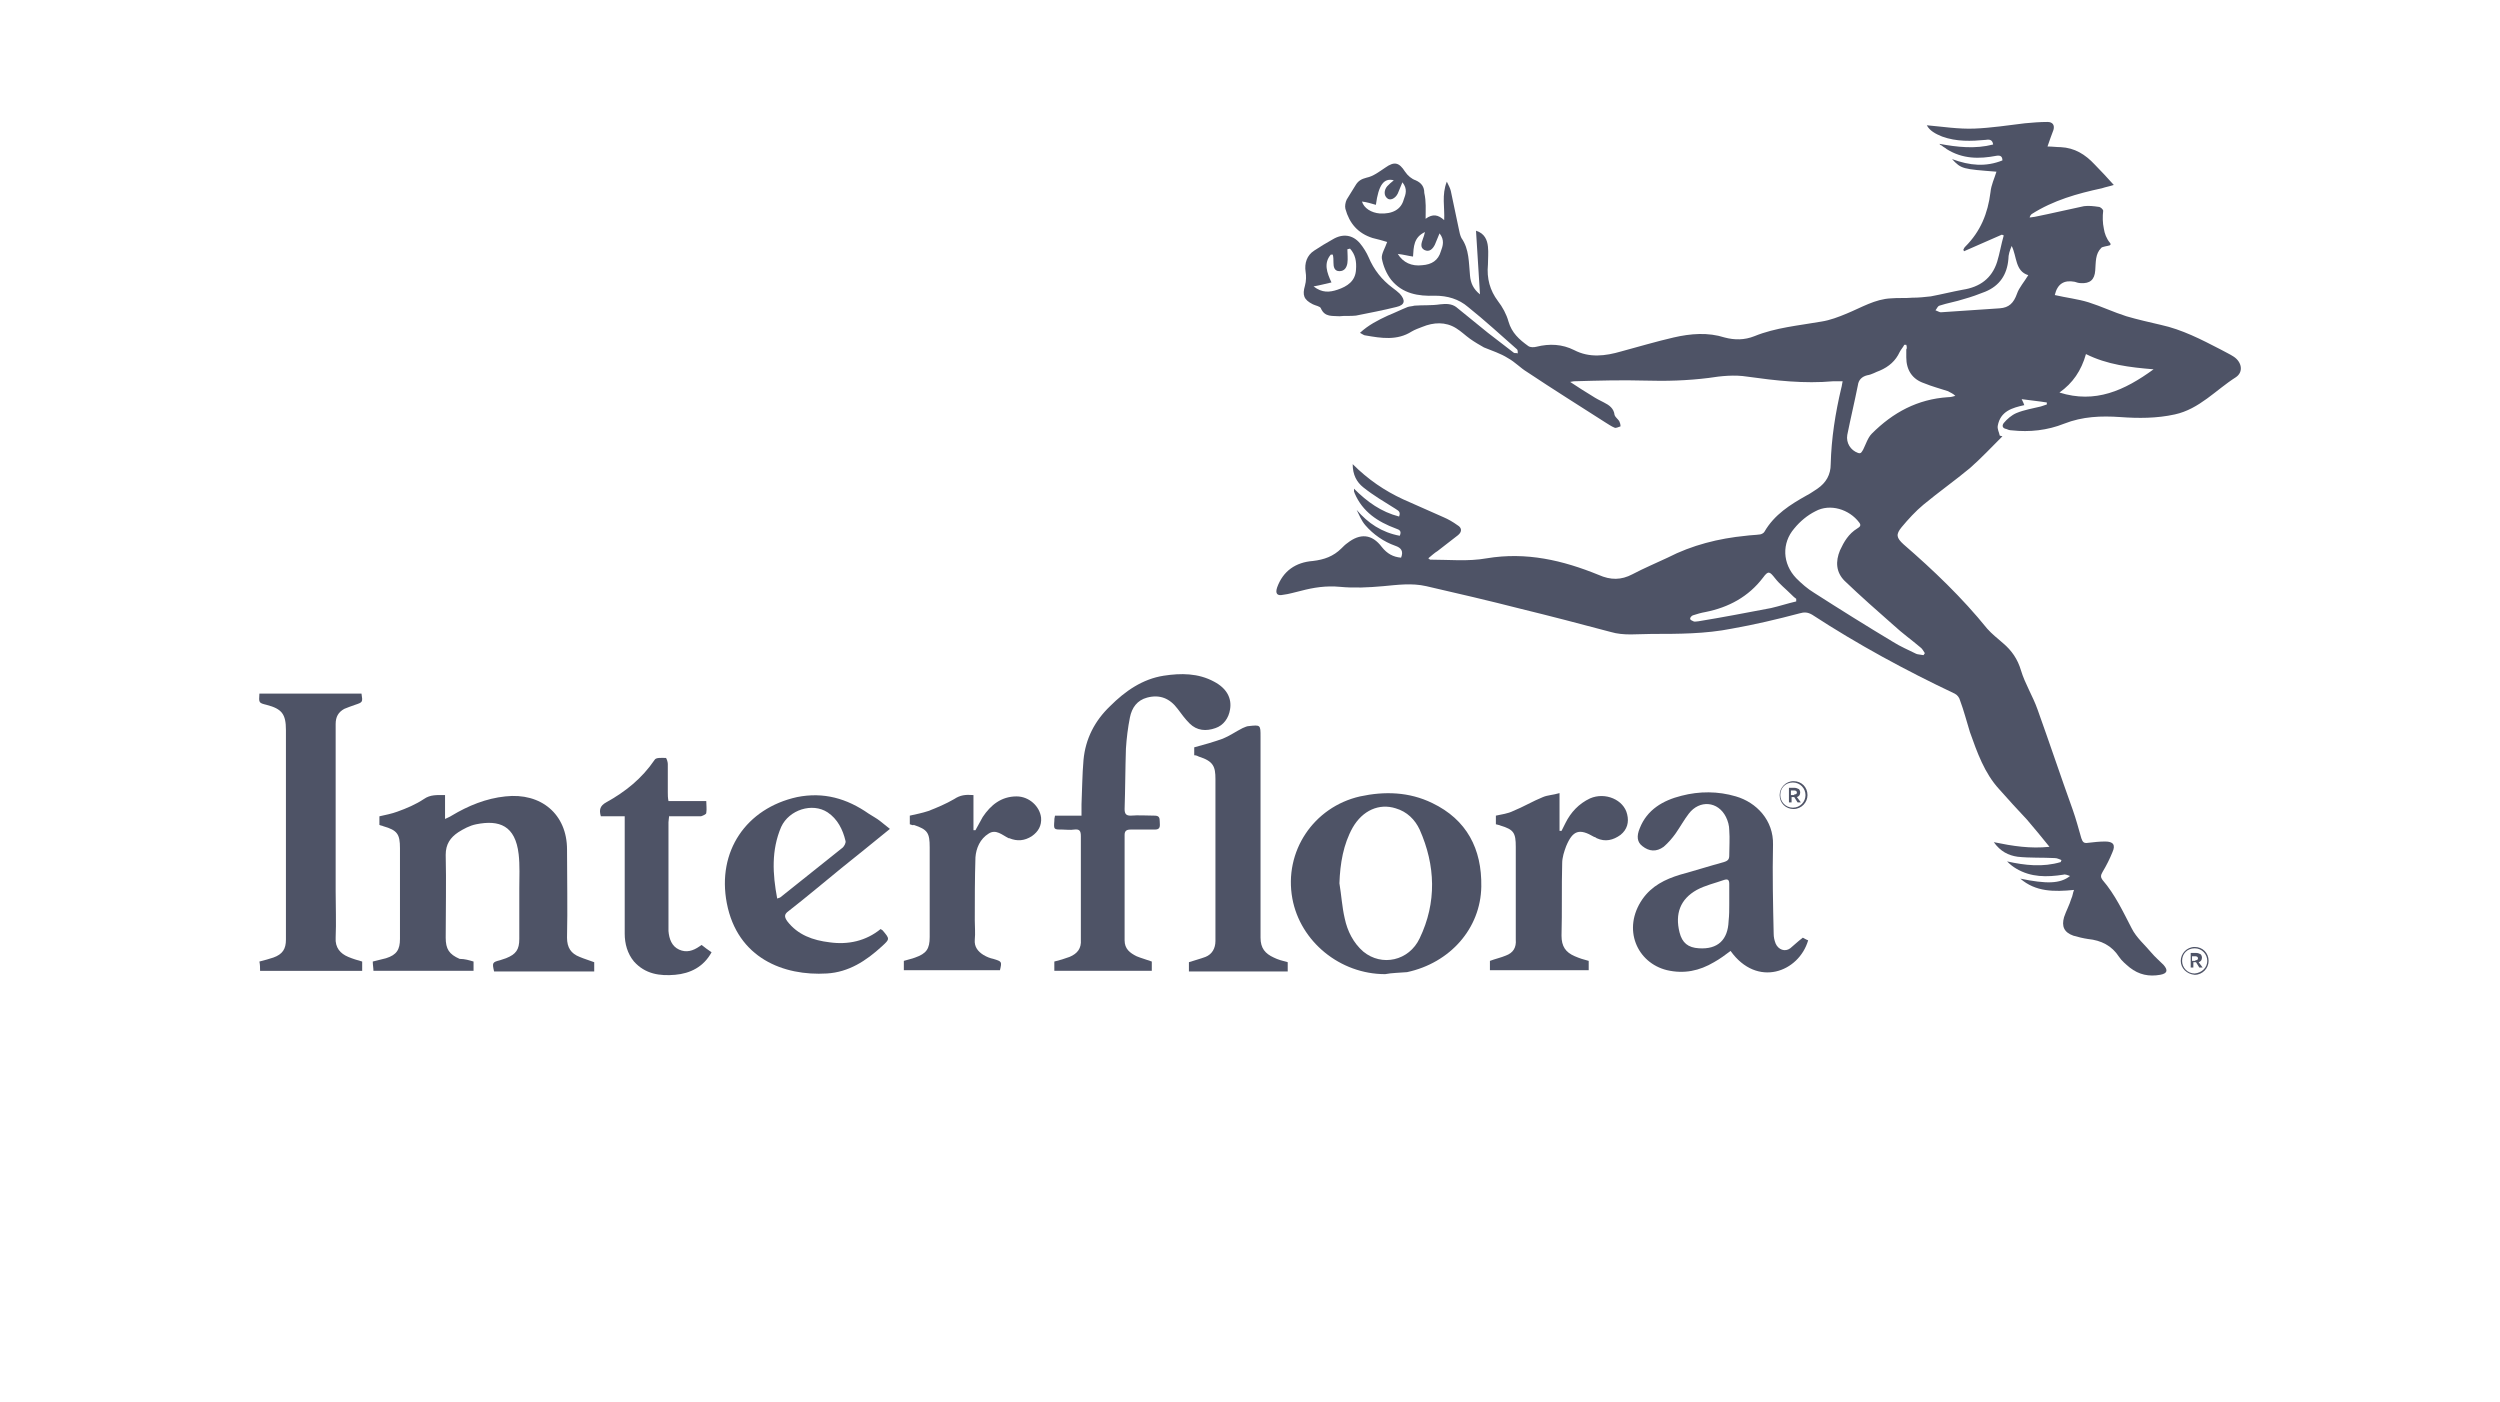 <svg width="164" height="92" viewBox="0 0 164 92" fill="none" xmlns="http://www.w3.org/2000/svg">
<path d="M93.52 14.352C93.999 14.004 94.347 14.091 94.738 14.439C94.782 13.612 94.564 12.786 94.912 11.915C95.043 12.177 95.129 12.351 95.173 12.524C95.347 13.351 95.521 14.178 95.695 15.004C95.738 15.222 95.782 15.439 95.869 15.613C96.391 16.353 96.347 17.223 96.434 18.093C96.478 18.572 96.652 18.963 97.087 19.311C97 17.876 96.913 16.527 96.826 15.135C97.391 15.309 97.565 15.744 97.609 16.179C97.652 16.57 97.609 16.962 97.609 17.354C97.522 18.267 97.739 19.05 98.261 19.746C98.565 20.138 98.826 20.616 98.957 21.095C99.174 21.834 99.653 22.27 100.262 22.705C100.392 22.792 100.61 22.792 100.784 22.748C101.653 22.531 102.48 22.574 103.263 22.966C104.263 23.488 105.307 23.357 106.351 23.053C107.481 22.748 108.656 22.4 109.786 22.139C110.917 21.878 112.048 21.791 113.135 22.139C113.788 22.313 114.44 22.313 115.092 22.052C116.484 21.486 118.006 21.356 119.485 21.095C120.051 21.008 120.616 20.79 121.138 20.573C122.095 20.181 123.008 19.616 124.052 19.572C124.53 19.529 124.965 19.572 125.444 19.529C125.879 19.529 126.27 19.485 126.661 19.442C127.357 19.311 128.053 19.137 128.749 19.007C129.88 18.833 130.663 18.267 131.011 17.18C131.185 16.614 131.272 16.048 131.446 15.439C131.402 15.439 131.359 15.396 131.315 15.396C130.489 15.744 129.662 16.135 128.836 16.483C128.836 16.44 128.792 16.396 128.792 16.396C128.836 16.309 128.836 16.266 128.923 16.179C129.923 15.178 130.402 14.004 130.576 12.611C130.619 12.133 130.837 11.698 130.967 11.263C128.749 11.089 128.662 11.089 128.053 10.436C129.227 10.871 130.271 10.958 131.359 10.523C131.359 10.262 131.228 10.175 130.967 10.219C129.836 10.436 128.749 10.436 127.705 9.784C127.618 9.697 127.488 9.653 127.401 9.566C127.357 9.523 127.27 9.523 127.227 9.436C128.401 9.653 129.575 9.784 130.75 9.479C130.706 9.175 130.532 9.131 130.271 9.175C129.314 9.262 128.358 9.305 127.401 8.957C126.966 8.783 126.574 8.566 126.4 8.218C127.401 8.305 128.488 8.479 129.532 8.435C130.619 8.392 131.75 8.218 132.837 8.087C133.316 8.044 133.794 8 134.316 8C134.664 8 134.794 8.218 134.707 8.522C134.577 8.87 134.446 9.218 134.316 9.61C134.62 9.61 134.925 9.653 135.186 9.653C136.099 9.697 136.795 10.132 137.404 10.784C137.839 11.219 138.23 11.654 138.665 12.133C138.404 12.22 138.143 12.264 137.882 12.351C136.273 12.698 134.707 13.134 133.272 14.047C133.229 14.091 133.185 14.134 133.142 14.265C133.272 14.265 133.403 14.221 133.49 14.221C134.577 14.004 135.664 13.743 136.708 13.525C137.013 13.482 137.36 13.525 137.665 13.569C137.795 13.569 137.969 13.743 137.969 13.83C137.926 14.178 137.926 14.613 138.013 15.004C138.056 15.309 138.187 15.657 138.404 15.918C138.448 15.961 138.491 16.048 138.404 16.092C138.317 16.135 137.882 16.179 137.839 16.266C137.447 16.657 137.491 17.18 137.447 17.745C137.404 18.354 137.099 18.615 136.491 18.572C136.36 18.572 136.23 18.528 136.099 18.485C135.403 18.354 134.968 18.615 134.794 19.355C135.534 19.529 136.317 19.616 137.013 19.833C137.839 20.094 138.665 20.486 139.492 20.747C140.231 20.965 141.014 21.139 141.753 21.312C143.145 21.617 144.406 22.27 145.667 22.922C145.972 23.096 146.276 23.227 146.537 23.401C147.059 23.749 147.19 24.401 146.668 24.749C145.363 25.576 144.276 26.838 142.667 27.186C141.492 27.447 140.274 27.447 139.1 27.36C137.839 27.273 136.621 27.316 135.403 27.795C134.316 28.23 133.142 28.36 131.967 28.23C131.837 28.23 131.706 28.186 131.619 28.143C131.359 28.099 131.315 27.925 131.446 27.751C131.663 27.49 131.967 27.229 132.272 27.099C132.794 26.881 133.359 26.794 133.881 26.664C134.012 26.62 134.142 26.577 134.272 26.533C134.272 26.49 134.272 26.446 134.272 26.403C133.751 26.316 133.229 26.272 132.62 26.185C132.707 26.359 132.75 26.446 132.794 26.577C132.011 26.751 131.228 26.968 131.054 27.925C131.011 28.143 131.141 28.36 131.185 28.578C131.228 28.578 131.315 28.621 131.359 28.621C130.663 29.317 129.967 30.057 129.227 30.709C128.227 31.536 127.183 32.276 126.183 33.102C125.661 33.537 125.183 34.059 124.748 34.581C124.356 35.06 124.4 35.278 124.878 35.713C126.835 37.409 128.705 39.193 130.358 41.238C130.663 41.586 131.054 41.89 131.402 42.195C131.967 42.673 132.359 43.239 132.576 43.978C132.837 44.849 133.359 45.675 133.664 46.545C134.446 48.721 135.186 50.939 135.969 53.114C136.186 53.724 136.36 54.376 136.534 54.985C136.621 55.246 136.708 55.333 136.969 55.29C137.36 55.246 137.708 55.203 138.1 55.203C138.622 55.203 138.796 55.42 138.578 55.899C138.404 56.334 138.187 56.769 137.926 57.204C137.795 57.422 137.795 57.552 137.926 57.726C138.752 58.683 139.274 59.814 139.84 60.902C140.144 61.511 140.709 61.989 141.144 62.512C141.362 62.773 141.666 63.034 141.927 63.295C142.232 63.643 142.188 63.86 141.71 63.947C140.97 64.078 140.318 63.947 139.709 63.469C139.448 63.251 139.187 63.034 139.013 62.773C138.535 62.033 137.839 61.685 136.969 61.598C136.665 61.554 136.317 61.468 136.012 61.38C135.403 61.163 135.229 60.771 135.403 60.162C135.534 59.771 135.751 59.379 135.882 58.944C135.969 58.77 135.969 58.596 136.056 58.379C134.751 58.509 133.533 58.509 132.533 57.639C134.229 57.987 135.142 57.987 135.795 57.465C135.664 57.422 135.49 57.334 135.36 57.378C134.272 57.552 133.229 57.552 132.272 56.986C132.054 56.856 131.88 56.725 131.663 56.508C132.837 56.769 134.012 56.9 135.186 56.551C135.186 56.508 135.229 56.464 135.229 56.421C135.099 56.377 134.968 56.29 134.794 56.29C133.968 56.247 133.185 56.29 132.359 56.203C131.75 56.116 131.228 55.855 130.793 55.246C132.054 55.507 133.185 55.681 134.446 55.551C133.925 54.898 133.446 54.333 132.968 53.767C132.359 53.114 131.75 52.462 131.141 51.766C130.184 50.722 129.706 49.373 129.227 48.025C129.01 47.328 128.836 46.632 128.575 45.936C128.532 45.762 128.401 45.588 128.227 45.501C125.009 43.978 121.877 42.282 118.876 40.324C118.572 40.15 118.354 40.15 118.05 40.237C116.571 40.629 115.092 40.977 113.614 41.238C111.874 41.586 110.091 41.586 108.351 41.586C107.438 41.586 106.524 41.716 105.655 41.455C103.697 40.933 101.697 40.411 99.74 39.933C97.696 39.41 95.651 38.932 93.564 38.453C92.607 38.236 91.694 38.366 90.737 38.453C89.78 38.54 88.823 38.584 87.91 38.497C86.996 38.41 86.17 38.54 85.344 38.758C84.952 38.845 84.561 38.975 84.169 39.019C83.778 39.106 83.648 38.932 83.778 38.54C84.169 37.453 84.996 36.887 86.127 36.8C86.866 36.713 87.475 36.496 87.997 35.974C88.127 35.843 88.258 35.713 88.388 35.626C89.215 34.973 89.997 35.017 90.65 35.887C90.998 36.322 91.389 36.539 91.911 36.583C92.085 36.148 91.911 35.93 91.52 35.8C90.78 35.539 90.084 35.06 89.562 34.451C89.302 34.146 89.171 33.798 88.997 33.45C89.737 34.32 90.65 34.929 91.824 35.147C91.955 34.843 91.824 34.755 91.563 34.669C90.389 34.233 89.388 33.581 88.867 32.363C88.867 32.319 88.823 32.276 88.823 32.232C88.823 32.189 88.823 32.189 88.823 32.058C89.693 32.928 90.606 33.581 91.781 33.885C91.911 33.537 91.694 33.494 91.52 33.363C90.824 32.928 90.084 32.493 89.432 31.971C88.997 31.623 88.736 31.145 88.736 30.448C89.737 31.449 90.824 32.189 92.042 32.754C92.911 33.146 93.825 33.537 94.695 33.929C94.999 34.059 95.303 34.233 95.608 34.451C95.912 34.625 95.912 34.886 95.651 35.103C95.216 35.452 94.738 35.8 94.303 36.148C94.086 36.278 93.912 36.452 93.694 36.626C93.781 36.67 93.781 36.713 93.825 36.713C95.043 36.713 96.304 36.844 97.522 36.626C100.131 36.191 102.523 36.757 104.872 37.714C105.655 38.062 106.351 38.062 107.09 37.67C107.829 37.279 108.656 36.931 109.395 36.583C111.004 35.756 112.744 35.321 114.527 35.147C114.831 35.103 115.136 35.103 115.44 35.06C115.527 35.06 115.701 34.973 115.745 34.886C116.397 33.755 117.441 33.102 118.528 32.493C118.789 32.363 119.007 32.189 119.224 32.058C119.79 31.667 120.094 31.145 120.094 30.448C120.138 28.752 120.398 27.099 120.79 25.445C120.833 25.315 120.833 25.184 120.877 25.01C120.659 25.01 120.442 25.01 120.268 25.01C118.354 25.184 116.484 24.967 114.614 24.706C113.788 24.575 112.918 24.662 112.091 24.793C110.7 24.967 109.308 25.01 107.916 24.967C106.394 24.923 104.828 24.967 103.306 25.01C103.263 25.01 103.219 25.01 103.002 25.054C103.524 25.402 104.002 25.706 104.437 25.968C104.698 26.142 104.959 26.272 105.22 26.403C105.568 26.577 105.872 26.794 105.916 27.229C105.959 27.36 106.133 27.49 106.22 27.621C106.264 27.708 106.307 27.838 106.307 27.969C106.177 28.012 106.003 28.099 105.916 28.056C105.698 27.969 105.524 27.838 105.307 27.708C103.61 26.62 101.871 25.532 100.175 24.401C99.74 24.14 99.392 23.749 98.913 23.488C98.435 23.183 97.87 23.009 97.348 22.792C97.043 22.618 96.739 22.444 96.434 22.226C96.13 22.009 95.869 21.747 95.521 21.53C94.825 21.095 94.042 21.139 93.303 21.443C93.085 21.53 92.824 21.617 92.607 21.747C91.65 22.357 90.606 22.183 89.606 22.009C89.475 22.009 89.388 21.922 89.215 21.834C89.78 21.312 90.389 21.008 91.041 20.703C91.476 20.529 91.911 20.312 92.346 20.138C92.477 20.094 92.65 20.094 92.781 20.051C93.346 20.007 93.912 20.051 94.477 19.964C94.869 19.92 95.216 19.92 95.521 20.138C96.217 20.703 96.913 21.269 97.609 21.834C98.174 22.27 98.739 22.705 99.305 23.14C99.348 23.183 99.479 23.14 99.566 23.183C99.566 23.096 99.566 22.966 99.522 22.922C98.435 21.965 97.391 21.008 96.304 20.138C95.695 19.616 94.956 19.398 94.129 19.398C93.042 19.442 91.998 19.268 91.259 18.354C90.954 17.963 90.737 17.441 90.65 16.962C90.606 16.657 90.867 16.266 90.998 15.874C90.737 15.787 90.389 15.7 90.041 15.613C89.084 15.309 88.519 14.656 88.258 13.699C88.214 13.525 88.258 13.264 88.345 13.09C88.519 12.786 88.736 12.481 88.91 12.177C89.084 11.872 89.302 11.741 89.65 11.654C90.084 11.567 90.476 11.263 90.867 11.002C91.476 10.567 91.781 10.654 92.172 11.263C92.346 11.524 92.607 11.741 92.868 11.828C93.259 12.002 93.433 12.264 93.433 12.655C93.564 13.221 93.52 13.743 93.52 14.352ZM126.183 42.978L126.27 42.847C126.183 42.717 126.096 42.543 125.965 42.456C125.4 41.977 124.791 41.542 124.226 41.02C123.138 40.063 122.051 39.106 121.007 38.105C120.442 37.54 120.398 36.844 120.703 36.104C120.964 35.539 121.268 35.017 121.834 34.669C121.964 34.581 122.138 34.495 121.964 34.277C121.312 33.407 120.051 33.015 119.094 33.537C118.572 33.798 118.093 34.19 117.702 34.669C116.876 35.626 116.919 36.974 117.832 37.931C118.18 38.279 118.572 38.627 119.007 38.889C120.703 39.976 122.443 41.064 124.182 42.108C124.661 42.412 125.183 42.63 125.705 42.891C125.792 42.934 125.965 42.934 126.183 42.978ZM125.052 22.618C125.009 22.618 124.965 22.618 124.922 22.618C124.835 22.792 124.704 22.922 124.617 23.096C124.356 23.662 123.921 24.053 123.312 24.314C123.052 24.401 122.791 24.575 122.486 24.619C122.138 24.706 121.921 24.923 121.877 25.271C121.66 26.359 121.399 27.447 121.181 28.534C121.094 29.056 121.399 29.535 121.877 29.709C122.095 29.796 122.138 29.622 122.225 29.491C122.399 29.143 122.53 28.708 122.791 28.447C124.182 27.055 125.792 26.185 127.792 26.055C127.966 26.055 128.14 26.011 128.271 25.968C128.097 25.794 127.923 25.75 127.792 25.663C127.27 25.489 126.748 25.358 126.226 25.141C125.444 24.88 125.052 24.271 125.052 23.444C125.052 23.27 125.052 23.096 125.052 22.922C125.096 22.879 125.096 22.748 125.052 22.618ZM136.839 23.227C136.534 24.314 135.969 25.141 135.099 25.75C137.447 26.49 139.361 25.619 141.275 24.227C139.709 24.097 138.23 23.923 136.839 23.227ZM133.055 18.05C132.185 17.789 132.315 16.831 131.967 16.135C131.837 16.44 131.75 16.701 131.75 17.006C131.663 18.006 131.185 18.746 130.228 19.137C129.793 19.311 129.314 19.485 128.836 19.616C128.314 19.79 127.749 19.877 127.227 20.051C127.096 20.094 127.053 20.268 126.966 20.355C127.096 20.399 127.227 20.486 127.314 20.486C128.619 20.399 129.88 20.312 131.185 20.225C131.793 20.181 132.098 19.877 132.315 19.268C132.446 18.876 132.794 18.485 133.055 18.05ZM117.832 39.454C117.832 39.41 117.832 39.367 117.832 39.28C117.702 39.193 117.571 39.062 117.485 38.975C117.137 38.627 116.745 38.323 116.441 37.931C116.093 37.496 116.006 37.409 115.658 37.888C114.701 39.15 113.396 39.846 111.874 40.15C111.613 40.194 111.309 40.281 111.048 40.368C110.961 40.411 110.874 40.498 110.874 40.585C110.874 40.672 111.004 40.716 111.091 40.759C111.178 40.803 111.265 40.759 111.396 40.759C113.005 40.498 114.571 40.194 116.18 39.889C116.745 39.759 117.267 39.584 117.832 39.454ZM89.345 13.221C89.475 13.656 89.954 13.96 90.519 14.004C91.346 14.047 91.911 13.743 92.085 13.09C92.216 12.742 92.346 12.394 91.998 11.959C91.868 12.264 91.781 12.481 91.694 12.698C91.52 13.047 91.172 13.177 90.998 13.003C90.78 12.829 90.78 12.481 90.998 12.22C91.128 12.089 91.259 11.959 91.433 11.828C90.78 11.654 90.432 12.133 90.258 13.438C89.954 13.351 89.693 13.264 89.345 13.221ZM91.694 16.657C92.042 17.223 92.607 17.484 93.303 17.397C93.912 17.354 94.347 17.093 94.521 16.483C94.651 16.135 94.782 15.744 94.434 15.309C94.303 15.613 94.216 15.831 94.129 16.048C93.999 16.309 93.781 16.57 93.433 16.396C93.129 16.222 93.259 15.918 93.346 15.657C93.39 15.526 93.433 15.439 93.477 15.222C92.737 15.57 92.737 16.179 92.694 16.831C92.389 16.788 92.085 16.701 91.694 16.657Z" fill="#4E5366"/>
<path d="M31.065 63.077V63.686H24.498C24.498 63.512 24.454 63.295 24.454 63.077C24.759 62.99 25.02 62.947 25.324 62.86C26.02 62.642 26.238 62.294 26.238 61.598C26.238 59.597 26.238 57.596 26.238 55.638C26.238 54.724 26.064 54.463 25.15 54.202C25.063 54.159 24.976 54.159 24.889 54.115V53.55C25.281 53.463 25.716 53.376 26.064 53.245C26.672 53.028 27.281 52.767 27.803 52.419C28.238 52.114 28.673 52.157 29.195 52.157V53.724C29.369 53.637 29.499 53.593 29.63 53.506C30.717 52.853 31.891 52.375 33.153 52.244C35.501 51.983 37.197 53.419 37.197 55.725C37.197 57.639 37.241 59.553 37.197 61.511C37.197 62.163 37.458 62.555 38.024 62.773C38.328 62.903 38.633 62.99 38.981 63.121V63.73H32.413C32.283 63.164 32.283 63.121 32.805 62.99C32.935 62.947 33.066 62.903 33.196 62.86C33.849 62.599 34.066 62.294 34.066 61.598C34.066 60.51 34.066 59.379 34.066 58.292C34.066 57.552 34.109 56.769 34.023 56.029C33.805 54.159 32.761 53.767 31.239 54.072C30.804 54.159 30.413 54.376 30.065 54.594C29.543 54.942 29.238 55.377 29.238 56.073C29.282 57.9 29.238 59.684 29.238 61.511C29.238 62.251 29.456 62.599 30.152 62.903C30.5 62.903 30.761 62.99 31.065 63.077Z" fill="#4E5366"/>
<path d="M75.558 63.077V63.686H69.164V63.077C69.512 62.99 69.817 62.903 70.165 62.772C70.686 62.555 70.947 62.207 70.904 61.641C70.904 59.379 70.904 57.117 70.904 54.854C70.904 54.506 70.817 54.376 70.469 54.419C70.208 54.463 69.947 54.419 69.686 54.419C69.121 54.419 69.121 54.419 69.164 53.854C69.164 53.767 69.164 53.68 69.208 53.506H70.947C70.947 53.245 70.947 53.027 70.947 52.766C70.991 51.809 70.991 50.852 71.078 49.851C71.208 48.459 71.817 47.285 72.818 46.327C73.818 45.327 74.949 44.544 76.34 44.326C77.471 44.152 78.602 44.152 79.646 44.718C80.472 45.153 80.82 45.805 80.69 46.545C80.603 47.111 80.255 47.589 79.733 47.763C79.124 47.981 78.515 47.937 78.037 47.459C77.732 47.154 77.515 46.849 77.254 46.501C76.732 45.805 76.079 45.544 75.253 45.762C74.601 45.936 74.253 46.414 74.122 47.067C73.992 47.719 73.905 48.416 73.861 49.112C73.818 50.417 73.818 51.766 73.774 53.071C73.774 53.375 73.861 53.506 74.166 53.506C74.688 53.462 75.21 53.506 75.732 53.506C76.036 53.506 76.079 53.636 76.079 53.897C76.079 54.115 76.166 54.419 75.775 54.419C75.253 54.419 74.688 54.419 74.166 54.419C73.905 54.419 73.774 54.506 73.774 54.767C73.774 57.073 73.774 59.379 73.774 61.685C73.774 62.25 74.122 62.511 74.557 62.729C74.862 62.859 75.21 62.946 75.558 63.077Z" fill="#4E5366"/>
<path d="M90.867 63.904C87.909 63.904 85.3 61.772 84.778 58.944C84.213 55.856 86.17 52.941 89.214 52.245C90.823 51.897 92.433 51.94 93.955 52.68C96.216 53.767 97.217 55.682 97.173 58.161C97.13 60.902 95.129 63.164 92.302 63.773C91.824 63.817 91.302 63.817 90.867 63.904ZM87.866 57.944C87.996 58.727 88.04 59.51 88.214 60.25C88.388 61.076 88.779 61.859 89.432 62.425C90.649 63.425 92.433 63.034 93.129 61.555C94.259 59.206 94.172 56.769 93.129 54.42C92.824 53.767 92.302 53.245 91.563 53.028C90.475 52.68 89.388 53.158 88.736 54.289C88.127 55.377 87.909 56.639 87.866 57.944Z" fill="#4E5366"/>
<path d="M118.267 61.511C118.354 61.554 118.484 61.641 118.615 61.685C118.006 63.773 115.266 64.817 113.526 62.381C113.178 62.642 112.83 62.903 112.439 63.12C111.482 63.686 110.482 63.904 109.351 63.642C107.394 63.164 106.394 60.945 107.742 58.987C108.351 58.117 109.221 57.682 110.221 57.378C111.178 57.117 112.135 56.812 113.091 56.551C113.352 56.464 113.439 56.377 113.439 56.116C113.439 55.551 113.483 55.029 113.439 54.463C113.439 54.158 113.352 53.854 113.222 53.593C112.7 52.549 111.482 52.462 110.786 53.375C110.482 53.767 110.221 54.245 109.916 54.681C109.699 54.985 109.438 55.29 109.134 55.551C108.655 55.899 108.177 55.855 107.742 55.507C107.394 55.246 107.35 54.855 107.568 54.333C108.046 53.114 109.09 52.505 110.308 52.201C111.482 51.896 112.7 51.896 113.874 52.244C115.223 52.636 116.353 53.81 116.31 55.42C116.266 57.378 116.31 59.336 116.353 61.25C116.353 61.467 116.397 61.685 116.484 61.902C116.658 62.294 117.093 62.468 117.441 62.207C117.658 62.033 117.919 61.772 118.267 61.511ZM113.439 59.336C113.439 58.901 113.439 58.422 113.439 57.987C113.439 57.726 113.352 57.639 113.091 57.726C112.483 57.943 111.874 58.074 111.308 58.379C110.221 58.987 109.873 59.945 110.177 61.163C110.351 61.859 110.743 62.163 111.439 62.207C112.7 62.294 113.352 61.641 113.396 60.423C113.439 60.032 113.439 59.684 113.439 59.336Z" fill="#4E5366"/>
<path d="M17.061 63.687C17.061 63.469 17.061 63.295 17.017 63.077C17.365 62.99 17.67 62.903 17.931 62.816C18.54 62.599 18.757 62.251 18.757 61.642C18.757 57.074 18.757 52.506 18.757 47.894C18.757 46.85 18.496 46.502 17.496 46.241C16.974 46.111 16.974 46.111 17.017 45.502H23.715C23.802 46.067 23.802 46.067 23.28 46.241C23.019 46.328 22.802 46.415 22.584 46.502C22.193 46.72 22.019 47.024 22.019 47.503C22.019 51.157 22.019 54.812 22.019 58.466C22.019 59.467 22.062 60.511 22.019 61.511C21.975 62.164 22.323 62.555 22.845 62.773C23.15 62.903 23.454 62.99 23.759 63.077V63.687H17.061Z" fill="#4E5366"/>
<path d="M58.378 54.376C57.247 55.29 56.247 56.116 55.203 56.943C54.029 57.9 52.898 58.857 51.724 59.771C51.419 59.988 51.463 60.162 51.637 60.423C52.333 61.337 53.333 61.685 54.42 61.816C55.638 61.989 56.812 61.728 57.769 60.945C57.813 60.989 57.856 60.989 57.9 61.032C58.378 61.598 58.378 61.598 57.856 62.077C56.812 63.034 55.682 63.773 54.246 63.86C51.419 64.034 48.375 62.86 47.679 59.249C47.027 55.855 48.94 53.028 52.289 52.288C54.029 51.94 55.551 52.375 56.986 53.376C57.247 53.55 57.508 53.68 57.726 53.854C57.9 53.985 58.117 54.159 58.378 54.376ZM50.984 58.944C51.071 58.901 51.158 58.901 51.202 58.857C52.55 57.77 53.942 56.682 55.29 55.594C55.377 55.507 55.508 55.29 55.464 55.159C55.29 54.42 54.942 53.724 54.29 53.289C53.289 52.636 51.767 53.114 51.245 54.246C50.593 55.768 50.68 57.334 50.984 58.944Z" fill="#4E5366"/>
<path d="M78.341 49.547V49.025C78.994 48.851 79.603 48.677 80.212 48.459C80.647 48.285 81.082 47.981 81.516 47.763C81.647 47.72 81.777 47.633 81.908 47.633C82.691 47.546 82.691 47.546 82.691 48.329C82.691 52.723 82.691 57.117 82.691 61.511C82.691 62.207 82.995 62.555 83.561 62.816C83.822 62.947 84.126 63.033 84.474 63.12V63.73H77.993V63.12C78.385 62.99 78.733 62.903 79.081 62.773C79.516 62.599 79.733 62.207 79.733 61.728C79.733 58.205 79.733 54.637 79.733 51.113C79.733 50.287 79.603 49.938 78.646 49.634C78.472 49.547 78.428 49.547 78.341 49.547Z" fill="#4E5366"/>
<path d="M102.305 52.027V54.507C102.349 54.507 102.392 54.507 102.436 54.507C102.523 54.333 102.61 54.159 102.697 53.985C103.045 53.288 103.567 52.723 104.306 52.375C105.306 51.94 106.524 52.462 106.742 53.419C106.872 53.941 106.742 54.42 106.307 54.768C105.828 55.116 105.306 55.246 104.741 54.985C104.697 54.942 104.61 54.898 104.567 54.898C103.61 54.333 103.175 54.463 102.74 55.507C102.61 55.855 102.479 56.247 102.479 56.638C102.436 58.205 102.479 59.814 102.436 61.38C102.436 62.077 102.697 62.468 103.306 62.729C103.61 62.86 103.871 62.947 104.219 63.034V63.643H97.739V63.034C98.087 62.903 98.478 62.816 98.782 62.686C99.261 62.511 99.478 62.163 99.435 61.641C99.435 59.597 99.435 57.552 99.435 55.551C99.435 54.637 99.304 54.42 98.434 54.159C98.347 54.115 98.261 54.115 98.13 54.072V53.506C98.522 53.419 98.913 53.376 99.261 53.202C99.913 52.941 100.566 52.549 101.218 52.288C101.522 52.157 101.87 52.157 102.305 52.027Z" fill="#4E5366"/>
<path d="M59.683 54.072V53.506C60.075 53.419 60.51 53.332 60.901 53.201C61.467 52.984 62.075 52.723 62.597 52.418C62.989 52.157 63.337 52.114 63.859 52.157V54.463C63.902 54.463 63.946 54.463 63.989 54.463C64.163 54.158 64.294 53.898 64.468 53.593C64.99 52.81 65.685 52.244 66.686 52.244C67.512 52.244 68.208 52.897 68.295 53.636C68.338 54.158 68.121 54.55 67.686 54.855C67.208 55.159 66.729 55.203 66.207 54.985H66.164C65.729 54.768 65.337 54.376 64.859 54.681C64.294 55.029 64.033 55.638 63.989 56.247C63.946 57.639 63.946 58.987 63.946 60.38C63.946 60.815 63.989 61.206 63.946 61.641C63.902 62.12 64.163 62.424 64.511 62.642C64.728 62.773 64.946 62.859 65.163 62.903C65.729 63.077 65.729 63.077 65.598 63.643H59.292V63.033C59.553 62.947 59.814 62.903 60.031 62.816C60.771 62.555 60.988 62.25 60.988 61.467C60.988 59.51 60.988 57.552 60.988 55.594C60.988 54.637 60.858 54.419 59.944 54.115C59.901 54.158 59.814 54.115 59.683 54.072Z" fill="#4E5366"/>
<path d="M43.895 53.462C43.895 53.636 43.852 53.81 43.852 53.941C43.852 56.246 43.852 58.509 43.852 60.814C43.852 60.901 43.852 60.988 43.852 61.075C43.895 61.597 44.069 62.076 44.548 62.294C45.026 62.511 45.461 62.381 45.896 62.076C45.94 62.032 45.983 62.032 46.026 61.989C46.244 62.163 46.418 62.294 46.679 62.468C46.157 63.425 45.287 63.86 44.287 63.947C43.286 64.034 42.33 63.903 41.59 63.077C41.155 62.555 40.981 61.902 40.981 61.249C40.981 58.857 40.981 56.464 40.981 54.071V53.549H39.416C39.285 53.114 39.372 52.853 39.764 52.636C41.025 51.939 42.112 51.069 42.939 49.851C43.026 49.677 43.417 49.721 43.678 49.721C43.721 49.721 43.808 49.982 43.808 50.112C43.808 50.721 43.808 51.33 43.808 51.983C43.808 52.157 43.808 52.331 43.852 52.548H46.331C46.331 52.809 46.374 53.071 46.331 53.332C46.331 53.419 46.114 53.506 45.983 53.549C45.418 53.549 44.896 53.549 44.33 53.549H43.895V53.462Z" fill="#4E5366"/>
<path d="M87.866 20.746C87.431 20.703 86.909 20.833 86.648 20.224C86.605 20.094 86.3 20.05 86.126 19.963C85.517 19.659 85.43 19.354 85.604 18.745C85.691 18.441 85.691 18.093 85.648 17.831C85.561 17.266 85.735 16.744 86.213 16.439C86.605 16.178 87.04 15.917 87.431 15.7C88.084 15.308 88.736 15.395 89.214 15.961C89.432 16.222 89.649 16.57 89.78 16.874C90.128 17.701 90.65 18.354 91.345 18.876C91.519 19.006 91.693 19.137 91.824 19.267C92.215 19.702 92.172 20.007 91.606 20.137C90.737 20.355 89.823 20.529 88.953 20.703C88.605 20.746 88.214 20.703 87.866 20.746ZM88.562 16.309C88.518 16.309 88.431 16.352 88.388 16.352C88.388 16.657 88.431 16.961 88.388 17.266C88.344 17.527 88.214 17.788 87.866 17.788C87.518 17.788 87.475 17.483 87.475 17.222C87.475 17.048 87.475 16.874 87.431 16.7H87.301C86.822 17.266 87.04 17.875 87.344 18.528C86.953 18.615 86.648 18.702 86.17 18.789C86.735 19.224 87.214 19.18 87.736 19.006C88.388 18.789 88.91 18.441 88.953 17.701C88.997 17.135 88.91 16.7 88.562 16.309Z" fill="#4E5366"/>
<path d="M116.745 52.158C116.745 51.679 117.136 51.244 117.658 51.244C118.18 51.244 118.572 51.636 118.572 52.158C118.572 52.636 118.18 53.071 117.658 53.071C117.136 53.071 116.745 52.68 116.745 52.158ZM118.441 52.158C118.441 51.723 118.093 51.331 117.615 51.331C117.136 51.331 116.788 51.679 116.788 52.158C116.788 52.593 117.136 52.984 117.615 52.984C118.093 52.984 118.441 52.593 118.441 52.158ZM117.267 51.679H117.702C117.832 51.679 117.919 51.723 118.006 51.766C118.05 51.81 118.093 51.897 118.093 51.984C118.093 52.158 118.006 52.245 117.876 52.288L118.137 52.636H117.919L117.702 52.288H117.528V52.636H117.354V51.679H117.267ZM117.702 52.114C117.832 52.114 117.876 52.071 117.876 51.984C117.876 51.897 117.789 51.853 117.702 51.853H117.484V52.158H117.702V52.114Z" fill="#4E5366"/>
<path d="M143.058 63.034C143.058 62.556 143.449 62.121 143.971 62.121C144.493 62.121 144.884 62.512 144.884 63.034C144.884 63.513 144.493 63.948 143.971 63.948C143.449 63.904 143.058 63.513 143.058 63.034ZM144.797 63.034C144.797 62.599 144.449 62.208 143.971 62.208C143.493 62.208 143.145 62.556 143.145 63.034C143.145 63.469 143.493 63.861 143.971 63.861C144.449 63.817 144.797 63.469 144.797 63.034ZM143.623 62.512H144.058C144.188 62.512 144.275 62.556 144.362 62.599C144.406 62.643 144.449 62.73 144.449 62.817C144.449 62.991 144.362 63.078 144.232 63.121L144.493 63.469H144.275L144.058 63.121H143.884V63.469H143.71V62.512H143.623ZM144.015 62.991C144.145 62.991 144.188 62.947 144.188 62.86C144.188 62.773 144.101 62.73 144.015 62.73H143.797V63.034H144.015V62.991Z" fill="#4E5366"/>
</svg>
